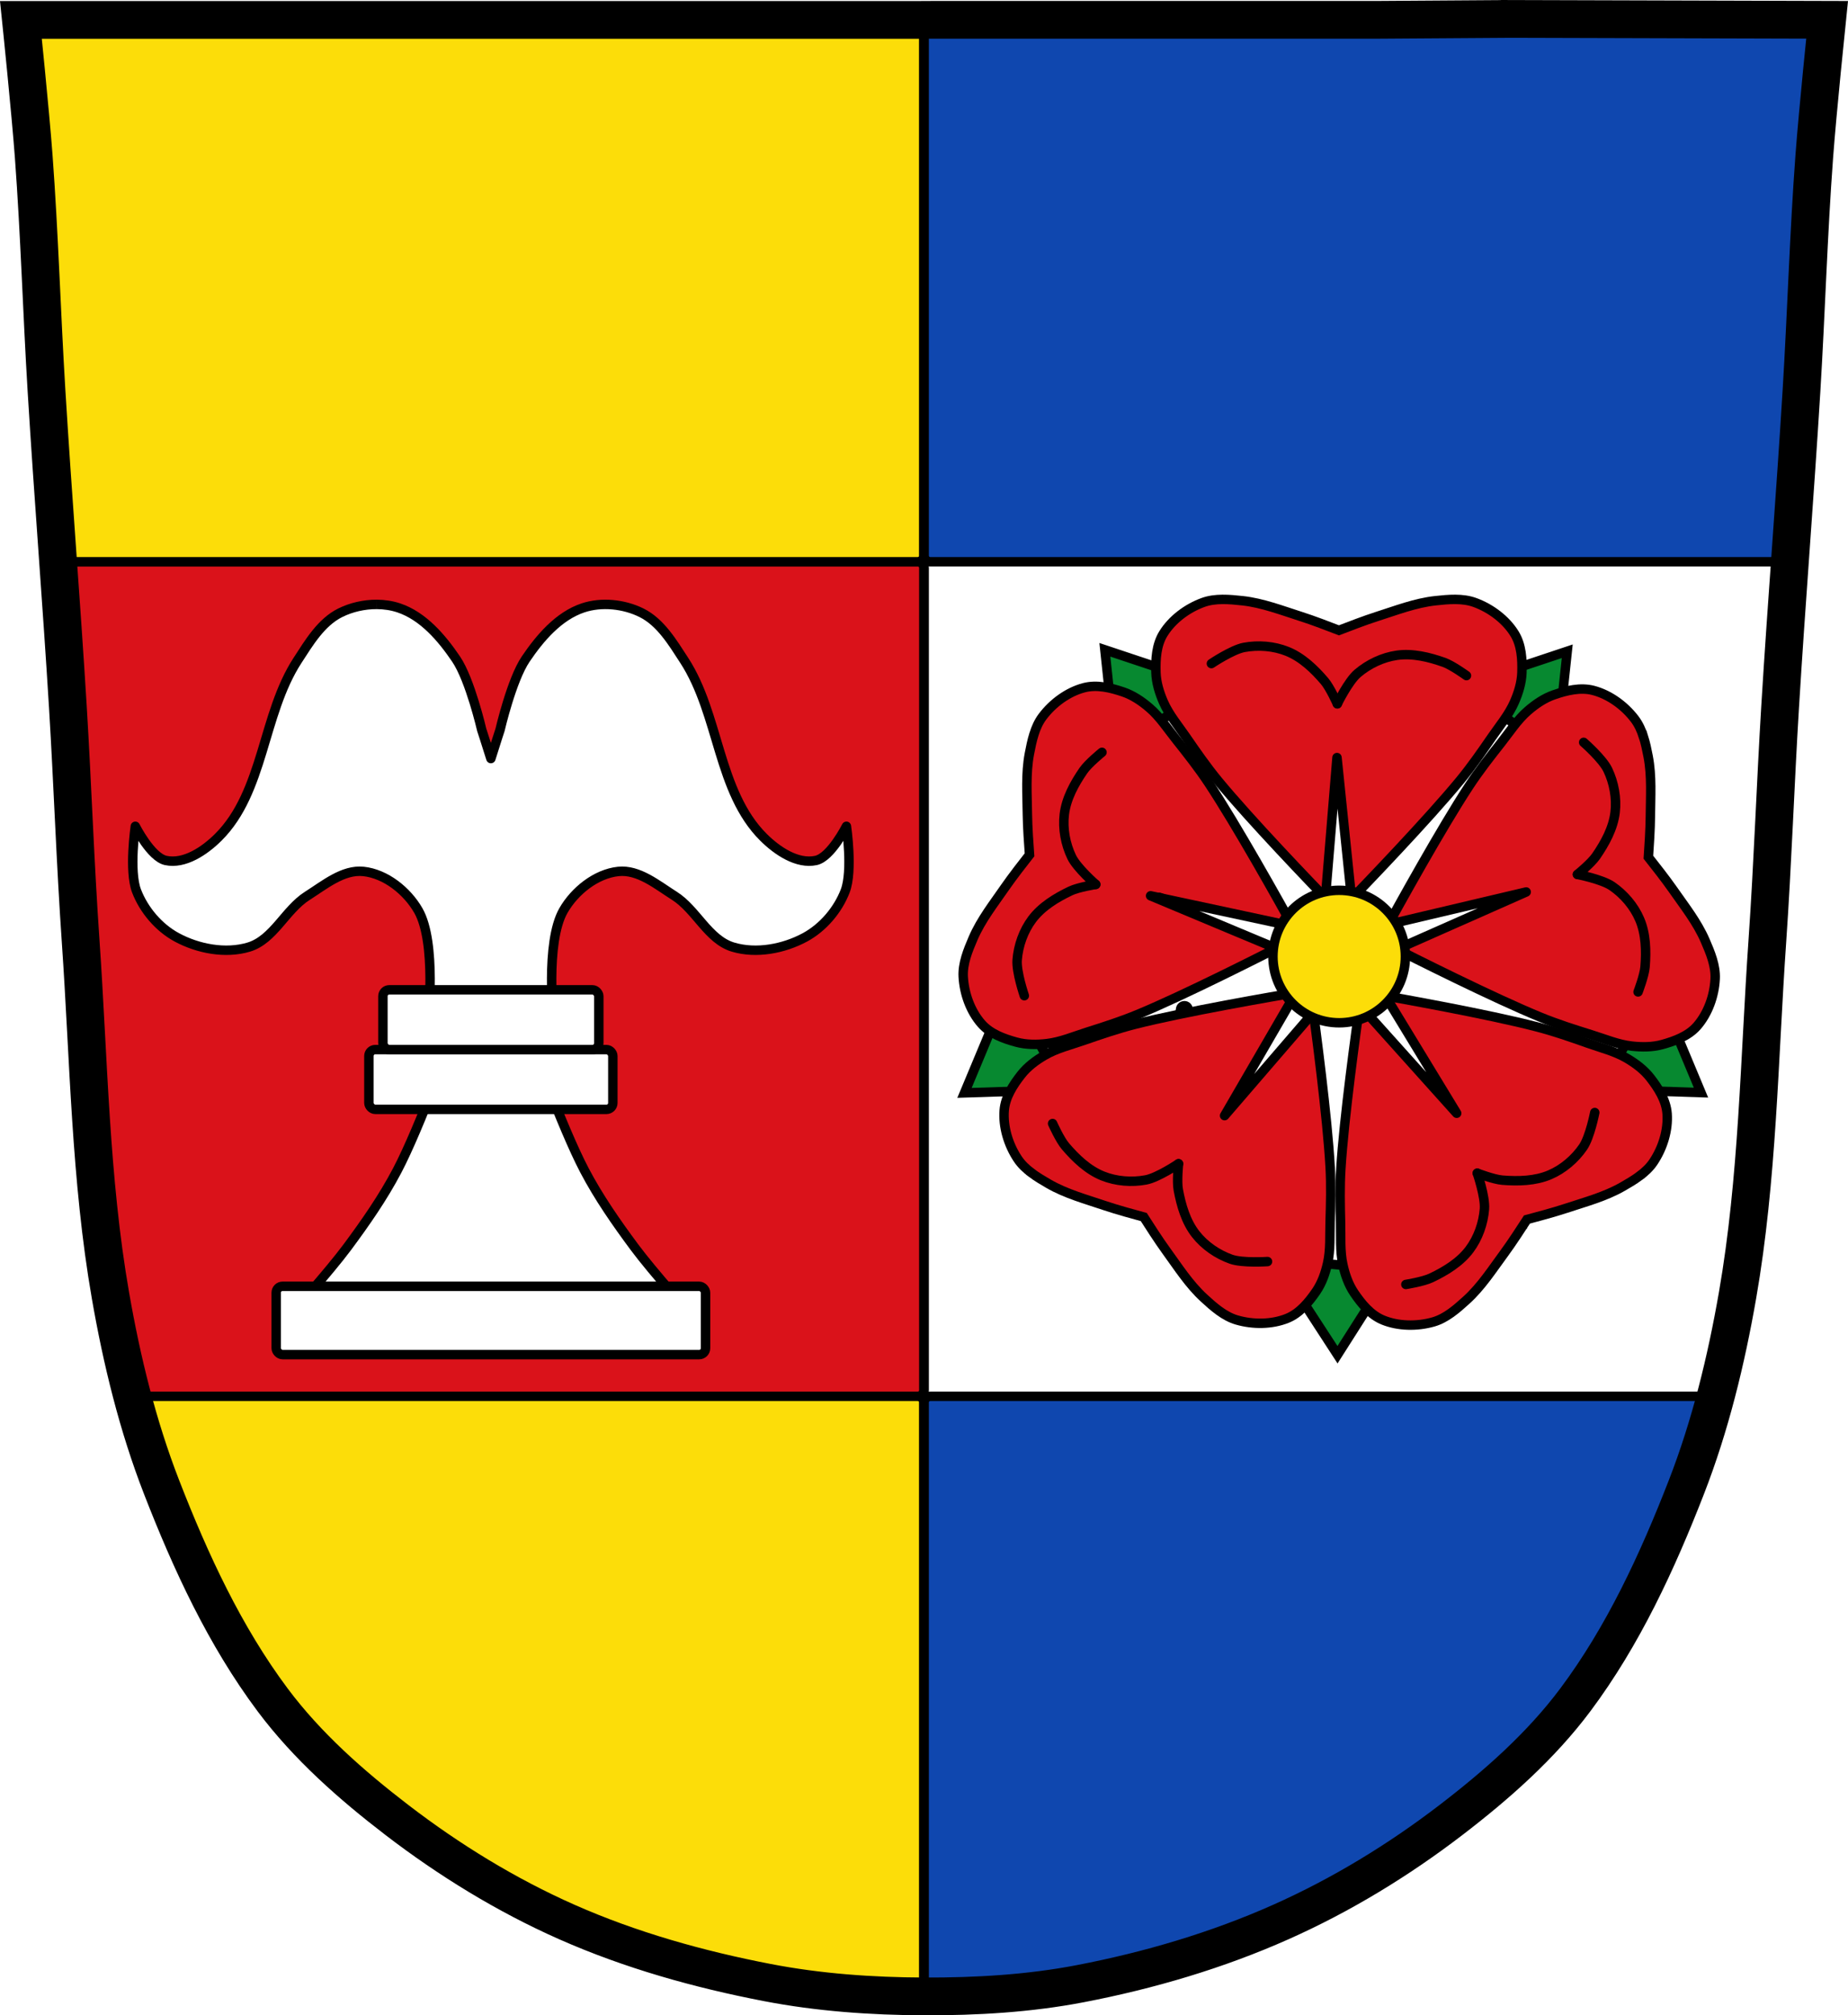 <?xml version="1.0" encoding="UTF-8" standalone="no"?><svg xmlns="http://www.w3.org/2000/svg" width="979.3" height="1067.61" viewBox="0 0 979.297 1067.606"><defs><filter id="0" x="-.278" width="1.556" y="-.643" height="2.286" color-interpolation-filters="sRGB"><feGaussianBlur stdDeviation="5.508"/></filter></defs><g transform="translate(157.5 15.684)"><path d="m641.97-5.67l-70.798.478h-235.05l-7.958.043h-235.05-239.53c0 0 4.995 48.18 6.784 72.32 3.067 41.38 4.256 82.87 6.784 124.29 3.405 55.766 7.902 111.49 11.307 167.25 2.529 41.41 3.91 82.9 6.784 124.29 4.346 62.59 5.02 125.75 15.786 187.56 6.02 34.562 14.418 68.979 27.14 101.67 15.355 39.473 33.473 78.71 58.839 112.63 18.288 24.456 41.648 45.04 65.884 63.62 27.747 21.272 57.962 39.816 89.93 53.968 33.818 14.97 69.917 25.08 106.24 32.09 27.334 5.278 55.35 7.255 83.19 7.349 27.662.094 55.55-1.52 82.71-6.741 36.46-7.01 72.54-17.626 106.46-32.746 31.934-14.235 62.23-32.696 89.98-53.968 24.24-18.58 47.595-39.17 65.884-63.62 25.365-33.919 43.484-73.16 58.839-112.63 12.718-32.695 21.12-67.16 27.14-101.72 10.762-61.814 11.44-124.97 15.786-187.56 2.874-41.39 4.256-82.87 6.784-124.29 3.405-55.766 7.902-111.44 11.307-167.21 2.529-41.41 3.717-82.909 6.784-124.29 1.79-24.14 6.784-72.32 6.784-72.32l-168.73-.478" fill="#fff"/><g stroke="#000"><g stroke-width="5"><path d="m-126.71 281.91c1.813 25.603 3.612 51.21 5.176 76.82 2.529 41.41 3.911 82.9 6.785 124.29 4.346 62.59 5.02 125.75 15.785 187.56 3.121 17.926 6.891 35.81 11.564 53.44h416.16c1.877 0 3.387-1.512 3.387-3.389v-435.33c0-1.877-1.51-3.387-3.387-3.387h-455.47z" fill="#da121a" stroke-linecap="square"/><path d="m42.13 304.5c-6.703-.029-13.526 1.545-19.334 4.432-10.11 5.03-16.47 15.743-22.623 25.21-18.659 28.704-17.741 69.58-42.01 93.72-7.181 7.143-17.893 14.422-27.793 12.281-7.905-1.709-16.16-18.1-16.16-18.1 0 0-3.451 23.595.647 34.26 3.891 10.121 11.79 19.409 21.33 24.563 11.287 6.096 25.85 8.863 38.13 5.17 13.16-3.956 19.415-19.795 31.03-27.15 9.13-5.781 18.984-14.05 29.733-12.928 11.832 1.235 23.17 10.36 29.09 20.684 9.782 17.08 5.17 58.818 5.17 58.818l12.908 1.26c.149 1.671.35 3.939.35 3.939l20.03-1.953 20.03 1.953c0 0 .201-2.269.35-3.939l12.906-1.26c0 0-4.61-41.74 5.172-58.818 5.913-10.323 17.254-19.448 29.09-20.684 10.749-1.122 20.602 7.146 29.732 12.928 11.61 7.351 17.865 23.19 31.03 27.15 12.285 3.693 26.848.926 38.13-5.17 9.541-5.153 17.439-14.441 21.33-24.563 4.098-10.661.646-34.26.646-34.26 0 0-8.255 16.389-16.16 18.1-9.9 2.14-20.612-5.139-27.793-12.281-24.273-24.14-23.355-65.02-42.01-93.72-6.153-9.466-12.511-20.18-22.621-25.21-9.293-4.619-21.18-5.879-31.03-2.584-12.878 4.311-22.773 15.896-30.379 27.15-7.443 11.01-13.574 37.488-13.574 37.488 0 0-2.025 6.146-4.844 15.178-2.819-9.03-4.844-15.178-4.844-15.178 0 0-6.129-26.478-13.572-37.488-7.606-11.251-17.501-22.835-30.379-27.15-3.69-1.235-7.669-1.83-11.691-1.848" fill="#fff" fill-rule="evenodd" stroke-linejoin="round"/><g stroke-linecap="square"><g fill="#fcdd09"><path d="m332.14-5.139l-.586.004h-235.05-239.53c0 0 4.996 48.18 6.785 72.32 3.067 41.38 4.255 82.87 6.783 124.29 1.841 30.15 3.996 60.29 6.131 90.43h452.08c1.877 0 3.389-1.512 3.389-3.389v-283.66z"/><path d="m-84.01 724.01c4.337 16.36 9.45 32.5 15.572 48.24 15.355 39.473 33.473 78.71 58.838 112.63 18.288 24.456 41.649 45.04 65.885 63.62 27.747 21.272 57.961 39.816 89.93 53.969 33.818 14.97 69.917 25.08 106.24 32.09 26.19 5.057 53.01 7.06 79.69 7.307v-314.47c0-1.877-1.512-3.389-3.389-3.389h-412.77z"/></g><g fill="#0f47af"><path d="m332.14-5.139l.586.004h235.05 239.53c0 0-4.996 48.18-6.785 72.32-3.067 41.38-4.255 82.87-6.783 124.29-1.841 30.15-3.996 60.29-6.131 90.43h-452.08c-1.877 0-3.389-1.512-3.389-3.389v-283.66z"/><path d="m748.3 724.01c-4.337 16.36-9.45 32.5-15.572 48.24-15.355 39.473-33.473 78.71-58.838 112.63-18.288 24.456-41.649 45.04-65.885 63.62-27.747 21.272-57.961 39.816-89.93 53.969-33.818 14.97-69.917 25.08-106.24 32.09-26.19 5.057-53.01 7.06-79.69 7.307v-314.47c0-1.877 1.512-3.389 3.389-3.389h412.77z"/></g></g></g><path d="m641.97-5.656l-70.798.478h-235.05l-7.958.043h-235.05-239.53c0 0 4.995 48.18 6.784 72.32 3.067 41.38 4.256 82.87 6.784 124.29 3.405 55.766 7.902 111.49 11.307 167.25 2.529 41.41 3.91 82.9 6.784 124.29 4.346 62.59 5.02 125.75 15.786 187.56 6.02 34.562 14.418 68.979 27.14 101.67 15.355 39.473 33.473 78.71 58.839 112.63 18.288 24.456 41.648 45.04 65.884 63.62 27.747 21.272 57.962 39.816 89.93 53.968 33.818 14.97 69.917 25.08 106.24 32.09 27.334 5.278 55.35 7.255 83.19 7.349 27.662.094 55.55-1.52 82.71-6.741 36.46-7.01 72.54-17.626 106.46-32.746 31.934-14.235 62.23-32.696 89.98-53.968 24.24-18.58 47.595-39.17 65.884-63.62 25.365-33.919 43.484-73.16 58.839-112.63 12.718-32.695 21.12-67.16 27.14-101.72 10.762-61.814 11.44-124.97 15.786-187.56 2.874-41.39 4.256-82.87 6.784-124.29 3.405-55.766 7.902-111.44 11.307-167.21 2.529-41.41 3.717-82.909 6.784-124.29 1.79-24.14 6.784-72.32 6.784-72.32l-168.73-.478z" fill="none" stroke-width="20"/><g fill="#fff"><g stroke-linejoin="round" stroke-width="5"><path d="m96 526.75l-.297 2.643-12.953 2.527c0 0-17.609 49.29-29.732 72.39-7.526 14.34-16.849 27.716-26.5 40.721-9.568 12.893-31.03 36.842-31.03 36.842h83.06 48.15 83.05c0 0-21.456-23.949-31.02-36.842-9.651-13.01-18.976-26.381-26.502-40.721-12.12-23.1-29.733-72.39-29.733-72.39l-12.953-2.527-.297-2.643-6.625 1.293-6.625-1.293z" fill-rule="evenodd"/><g stroke-linecap="square"><rect width="227.52" height="36.2" x="-11.137" y="665.72" rx="3.388"/><rect width="129.27" height="31.671" x="37.986" y="540.33" rx="3.388"/><rect width="114.4" height="31.671" x="45.42" y="508.66" rx="3.388"/></g></g><path d="m494.72 379.22l-44.645-28.12-20.695 115.99-12.392 33.795 11.265 66.46 122.1 93.8 115.59-88.17 38.636-28.05-44.27-131.91-7.452-62.03z"/></g><path d="m-269.33 701.55c0 0 7.568-5.479 12-6.464 5.267-1.169 11.09-.915 16.16.923 5.585 2.024 10.305 6.234 14.313 10.62 2.19 2.396 5.079 8.311 5.079 8.311" transform="matrix(-1.143-.84.84-1.143-383.91 1149.97)" fill="none" filter="url(#0)" stroke-linecap="round" stroke-width="6.347"/><g fill="#078930" stroke-width="5"><path d="m579.87 657.06l-61.59-5.862 32.998 50.78z"/><path d="m690.67 561.41l29.882-54.17 23.335 55.883z"/><path d="m667.39 382.26l-51.819-33.795 57.45-19.15z"/><path d="m406.82 561.55l-29.882-54.17-23.335 55.883z"/><path d="m433.62 381.49l51.819-33.795-57.45-19.15z"/></g><path d="m651.29 634.72l-99.92-131.95-102.76 129.77 94.62-135.8-155.17-57.62 158.4 48.02 6.856-165.37 3.277 165.49 159.39-44.588-156.38 54.26z" fill="#0f0" stroke-linejoin="round" stroke-linecap="round"/><g transform="translate(2118.89 141.29)" fill="#da121a" stroke-width="5"><path d="m-1628.61 160.55c-3.553.03-7.03.454-10.28 1.64-8.526 3.11-16.432 9.11-21 16.484-3.742 6.04-4.154 13.598-3.944 20.56.163 5.388 1.805 10.737 3.988 15.73 2.916 6.669 7.79 12.457 11.964 18.522 5.411 7.861 10.864 15.722 16.971 23.13 16.981 20.601 49.5 54.45 61.28 66.6l.044 5.628c0 0 2.041-2.067 2.747-2.792.695.713 2.703 2.792 2.703 2.792l.044-5.628c11.787-12.152 44.3-45.998 61.28-66.6 6.107-7.409 11.561-15.269 16.971-23.13 4.174-6.06 9.05-11.853 11.964-18.522 2.183-4.994 3.825-10.343 3.988-15.73.21-6.962-.202-14.525-3.944-20.56-4.571-7.373-12.477-13.373-21-16.484-6.502-2.372-13.977-1.691-20.915-.931-10.652 1.168-20.737 5.106-30.885 8.33-6.353 2.02-15.418 5.5-20.21 7.356-4.766-1.847-13.835-5.331-20.21-7.356-10.148-3.225-20.277-7.163-30.929-8.33-3.469-.38-7.081-.739-10.635-.709z"/><path d="m-1405.51 233.29c-1.08-3.385-2.513-6.58-4.607-9.335-5.493-7.225-13.563-13-21.959-15.187-6.872-1.789-14.219.055-20.807 2.315-5.099 1.749-9.722 4.9-13.847 8.463-5.508 4.758-9.595 11.126-14.15 16.908-5.909 7.494-11.804 15.03-17.07 23.05-14.656 22.315-37.37 63.39-45.49 78.24l-5.363 1.707c0 0 2.579 1.338 3.479 1.799-.476.875-1.867 3.408-1.867 3.408l5.389-1.622c15.1 7.665 57.04 28.711 81.75 38.838 8.883 3.642 18.01 6.526 27.12 9.369 7.03 2.193 13.999 5.137 21.232 5.949 5.416.608 11.01.595 16.206-.844 6.713-1.859 13.815-4.49 18.474-9.849 5.691-6.548 9.08-15.875 9.533-24.94.342-6.913-2.519-13.852-5.298-20.254-4.266-9.83-11.01-18.298-17.09-27.04-3.808-5.471-9.815-13.1-13-17.13.355-5.1 1-14.793 1.049-21.477.079-10.648.844-21.489-1.192-32.01-.663-3.426-1.389-6.983-2.469-10.368z"/><path d="m-1728.47 231.98c1.066-3.39 2.486-6.59 4.569-9.354 5.464-7.247 13.511-13.06 21.898-15.276 6.865-1.817 14.219-.003 20.816 2.231 5.106 1.729 9.742 4.861 13.881 8.407 5.527 4.736 9.64 11.09 14.222 16.85 5.939 7.47 11.865 14.981 17.17 22.985 14.746 22.256 37.624 63.23 45.806 78.06l5.369 1.685c0 0-2.573 1.349-3.472 1.813.479.873 1.881 3.4 1.881 3.4l-5.395-1.601c-15.06 7.725-56.928 28.941-81.59 39.17-8.869 3.678-17.979 6.599-27.08 9.479-7.02 2.222-13.978 5.193-21.21 6.04-5.414.63-11.01.639-16.209-.778-6.72-1.831-13.833-4.434-18.513-9.775-5.718-6.525-9.148-15.838-9.633-24.901-.37-6.911 2.463-13.862 5.216-20.275 4.227-9.847 10.937-18.343 16.985-27.11 3.786-5.487 9.762-13.14 12.934-17.18-.375-5.098-1.06-14.789-1.136-21.473-.122-10.648-.931-21.485 1.062-32.01.649-3.429 1.361-6.989 2.427-10.378z"/><path d="m-1729.76 464.36c-2.845-2.129-5.395-4.528-7.312-7.409-5.03-7.556-7.845-17.07-7.162-25.721.559-7.079 4.706-13.417 8.999-18.902 3.322-4.245 7.813-7.582 12.529-10.313 6.299-3.647 13.654-5.424 20.609-7.839 9.02-3.13 18.07-6.234 27.373-8.587 25.883-6.543 72.13-14.559 88.82-17.371l3.368-4.508c0 0 .421 2.875.56 3.876.983-.163 3.831-.649 3.831-.649l-3.297 4.561c2.3 16.773 8.455 63.3 9.937 89.96.533 9.586.272 19.15-.024 28.689-.228 7.359.271 14.909-1.329 22.01-1.198 5.317-3.043 10.599-6.103 15.04-3.954 5.734-8.765 11.584-15.354 14.231-8.05 3.234-17.974 3.387-26.686.843-6.644-1.94-12.264-6.915-17.404-11.637-7.891-7.249-13.685-16.395-19.952-25-3.923-5.389-9.166-13.563-11.925-17.893-4.935-1.334-14.305-3.898-20.637-6.04-10.09-3.411-20.581-6.237-29.855-11.605-3.02-1.748-6.144-3.598-8.989-5.727z"/><path d="m-1407.61 466.02c2.857-2.112 5.421-4.498 7.354-7.368 5.071-7.527 7.942-17.03 7.307-25.68-.519-7.082-4.63-13.444-8.891-18.953-3.298-4.264-7.769-7.627-12.471-10.384-6.279-3.683-13.623-5.501-20.565-7.956-8.998-3.181-18.03-6.336-27.324-8.742-25.846-6.69-72.04-14.968-88.72-17.874l-3.343-4.527c0 0-.437 2.872-.582 3.873-.982-.169-3.827-.67-3.827-.67l3.271 4.579c-2.396 16.759-8.813 63.25-10.447 89.9-.587 9.583-.381 19.15-.139 28.688.187 7.36-.356 14.907 1.204 22.02 1.168 5.324 2.983 10.616 6.02 15.07 3.921 5.757 8.699 11.634 15.273 14.318 8.03 3.28 17.954 3.489 26.681.994 6.655-1.902 12.303-6.846 17.469-11.538 7.932-7.204 13.778-16.317 20.09-24.89 3.954-5.367 9.243-13.511 12.03-17.826 4.942-1.306 14.327-3.817 20.671-5.922 10.11-3.354 20.616-6.121 29.921-11.435 3.03-1.731 6.164-3.563 9.02-5.676z"/></g><g stroke-width="5"><g stroke-linecap="round"><g transform="translate(255.25-309.91)" fill="none"><path d="m349.77 783.26l36.624-13.65"/><path d="m238.35 783.26l-36.624-13.65"/></g><g transform="translate(2118.89 141.29)"><path d="m-1504.45 432.77l-62.22-69.29-60.792 70.55 46.757-80.52-85.962-35.943 91.12 19.534 7.662-92.76 9.555 92.59 90.7-21.386-85.21 37.69z" fill="#fff" stroke-linejoin="round"/><g transform="translate(-1863.64-451.2)" fill="none"><path d="m130.06 821.7c0 0-4.298-12.532-3.797-18.957.595-7.627 3.349-15.415 7.942-21.534 5.058-6.737 12.721-11.395 20.327-15.02 4.157-1.978 13.374-3.447 13.374-3.447"/><path d="m167.91 762.74c0 0-9.988-8.704-12.766-14.518-3.298-6.903-4.807-15.02-3.889-22.62 1.012-8.363 5.32-16.229 10.1-23.17 2.611-3.792 9.858-9.672 9.858-9.672"/><path d="m229.19 645.76c0 0 10.992-7.395 17.328-8.574 7.521-1.399 15.757-.755 22.856 2.098 7.816 3.142 14.299 9.339 19.765 15.749 2.987 3.503 6.791 12.03 6.791 12.03"/><path d="m295.92 667.06c0 0 5.822-11.9 10.72-16.09 5.814-4.973 13.269-8.532 20.843-9.611 8.34-1.187 17.05.938 24.991 3.756 4.338 1.54 11.894 7.02 11.894 7.02"/><path d="m426.47 687.48c0 0 9.988 8.704 12.766 14.518 3.298 6.903 4.807 15.02 3.889 22.62-1.012 8.363-5.319 16.229-10.1 23.17-2.611 3.792-9.858 9.672-9.858 9.672"/><path d="m423.17 757.45c0 0 13 2.544 18.315 6.19 6.308 4.329 11.676 10.608 14.678 17.645 3.305 7.748 3.507 16.714 2.84 25.11-.365 4.589-3.701 13.306-3.701 13.306"/><path d="m432.35 883.58c0 0-2.544 13-6.19 18.315-4.329 6.308-10.608 11.676-17.645 14.678-7.748 3.305-16.714 3.508-25.11 2.84-4.589-.365-13.306-3.701-13.306-3.701"/><path d="m370.09 915.71c0 0 4.298 12.532 3.797 18.956-.595 7.627-3.349 15.415-7.942 21.534-5.058 6.737-12.721 11.395-20.327 15.01-4.157 1.979-13.374 3.447-13.374 3.447"/><path d="m258.93 962.53c0 0-13.217.908-19.293-1.239-7.214-2.549-14.02-7.225-18.744-13.245-5.198-6.629-7.714-15.237-9.242-23.521-.835-4.527.131-13.81.131-13.81"/><path d="m211.78 910.71c0 0-10.992 7.395-17.328 8.574-7.522 1.399-15.757.755-22.856-2.098-7.816-3.142-14.299-9.339-19.765-15.749-2.987-3.503-6.791-12.03-6.791-12.03"/></g><path d="m-1531.64 349.75c0 19.381-15.712 35.09-35.09 35.09-19.381 0-35.09-15.71-35.09-35.09 0-19.381 15.712-35.09 35.09-35.09 19.381 0 35.09 15.71 35.09 35.09z" fill="#fcdd09" stroke-linejoin="round"/></g></g><path d="m332.14-5.853v1055.26" fill="none" stroke-linecap="butt"/></g></g></g></svg>
